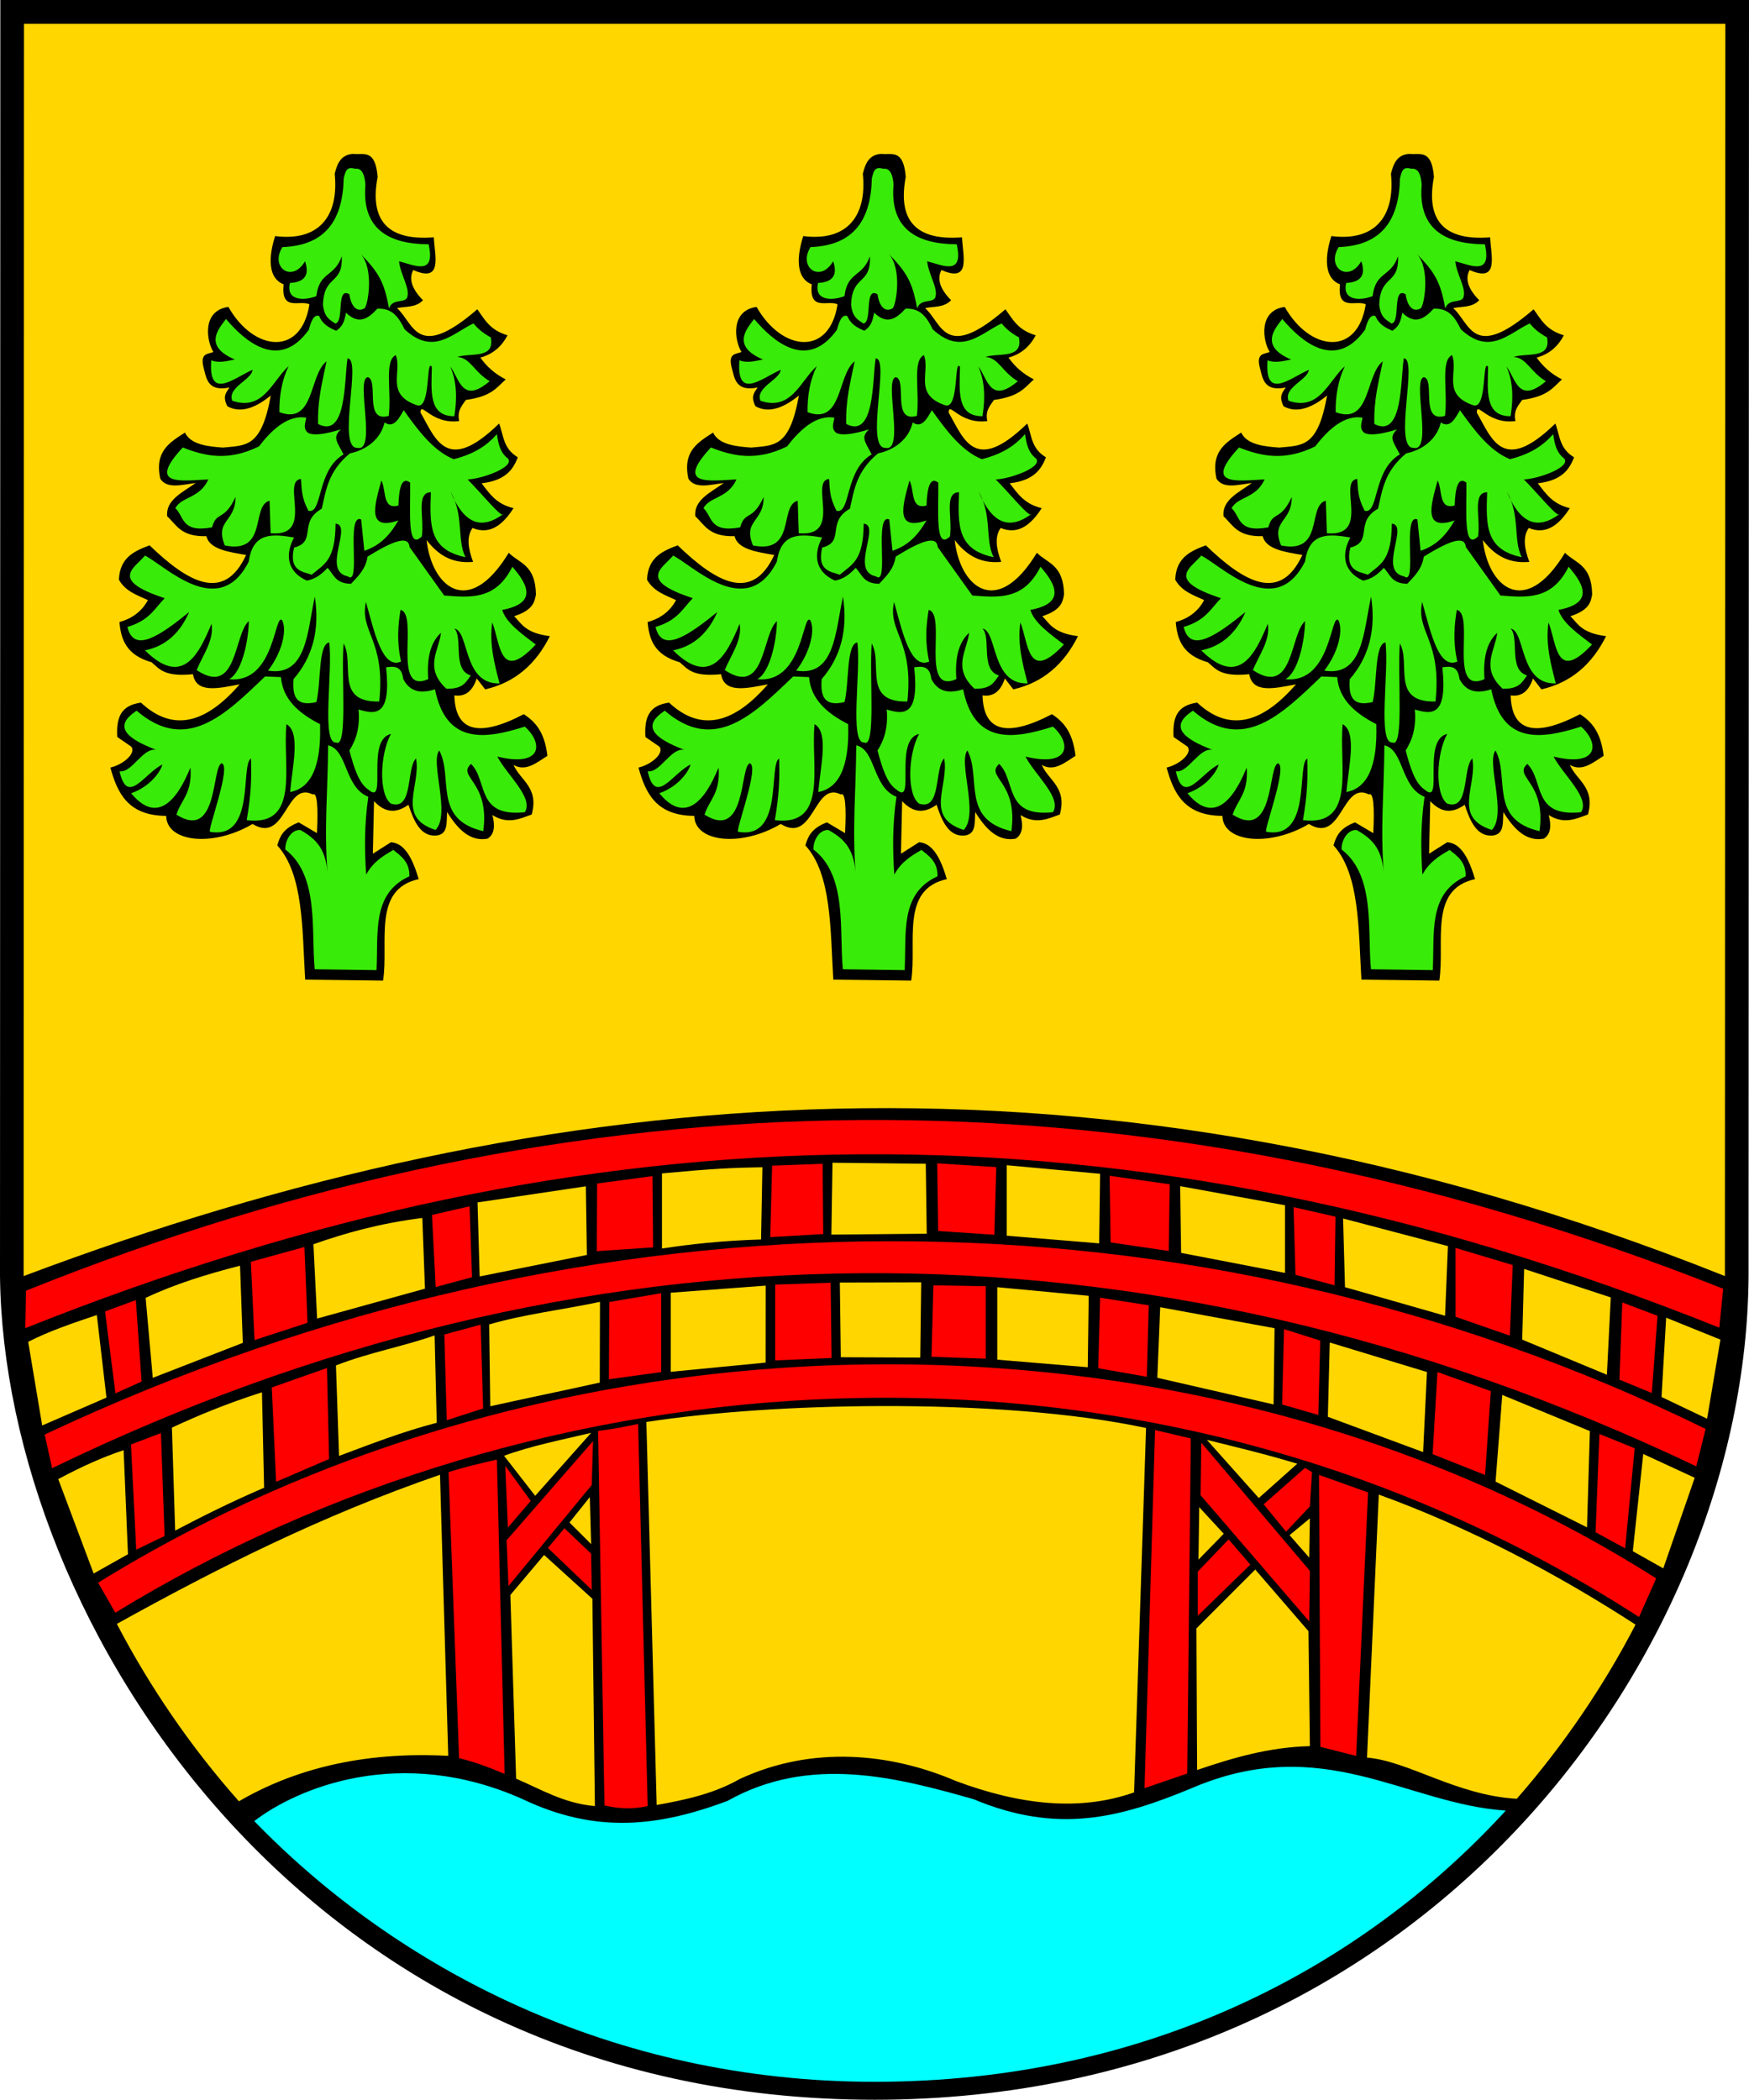 <?xml version="1.0" encoding="UTF-8" standalone="no"?>
<!-- Created with Inkscape (http://www.inkscape.org/) -->
<svg
   xmlns:dc="http://purl.org/dc/elements/1.1/"
   xmlns:cc="http://creativecommons.org/ns#"
   xmlns:rdf="http://www.w3.org/1999/02/22-rdf-syntax-ns#"
   xmlns:svg="http://www.w3.org/2000/svg"
   xmlns="http://www.w3.org/2000/svg"
   xmlns:sodipodi="http://sodipodi.sourceforge.net/DTD/sodipodi-0.dtd"
   xmlns:inkscape="http://www.inkscape.org/namespaces/inkscape"
   id="svg2"
   sodipodi:version="0.32"
   inkscape:version="0.46"
   width="742.35"
   height="891.013"
   version="1.0"
   sodipodi:docname="POL_gmina_Pomiechówek_COA_alt.svg"
   inkscape:output_extension="org.inkscape.output.svg.inkscape">
  <defs
     id="defs5">
    <inkscape:perspective
       sodipodi:type="inkscape:persp3d"
       inkscape:vp_x="0 : 526.18109 : 1"
       inkscape:vp_y="0 : 1000 : 0"
       inkscape:vp_z="744.09448 : 526.18109 : 1"
       inkscape:persp3d-origin="372.04724 : 350.78739 : 1"
       id="perspective9" />
    <inkscape:perspective
       id="perspective2514"
       inkscape:persp3d-origin="372.04724 : 350.78739 : 1"
       inkscape:vp_z="744.09448 : 526.18109 : 1"
       inkscape:vp_y="0 : 1000 : 0"
       inkscape:vp_x="0 : 526.18109 : 1"
       sodipodi:type="inkscape:persp3d" />
  </defs>
  <sodipodi:namedview
     inkscape:window-height="850"
     inkscape:window-width="1424"
     inkscape:pageshadow="2"
     inkscape:pageopacity="0.0"
     guidetolerance="10.0"
     gridtolerance="10.0"
     objecttolerance="10.0"
     borderopacity="1.0"
     bordercolor="#666666"
     pagecolor="#ffffff"
     id="base"
     showgrid="false"
     inkscape:zoom="0.6890369"
     inkscape:cx="416.43767"
     inkscape:cy="440.04751"
     inkscape:window-x="-3"
     inkscape:window-y="-11"
     inkscape:current-layer="svg2"
     showguides="true"
     inkscape:guide-bbox="true" />
  <g
     id="g3386"
     transform="translate(-370.594,311.022)"
     style="stroke:none">
    <g
       id="g3378"
       style="stroke:none">
      <g
         transform="translate(-397.104,-255.633)"
         id="layer1"
         inkscape:label="Layer 1"
         style="stroke:none;stroke-opacity:1">
        <path
           style="fill:#000000;fill-opacity:1;fill-rule:nonzero;stroke:none;stroke-width:3.543;stroke-linecap:round;stroke-linejoin:round;stroke-miterlimit:4;stroke-dasharray:none;stroke-dashoffset:0;stroke-opacity:1"
           d="M 767.845,-55.389 L 767.698,485.989 L 767.703,486.404 C 769.491,632.414 897.059,835.633 1138.931,835.624 C 1371.437,835.615 1508.896,647.051 1509.867,485.989 L 1510.048,-55.389 L 767.845,-55.389 z"
           id="path3405"
           sodipodi:nodetypes="ccssccc" />
      </g>
      <path
         sodipodi:nodetypes="csccccccc"
         id="path3282"
         d="M 478.513,461.75 C 538.907,524.045 630.139,572.376 741.825,572.372 C 856.51,572.368 947.427,524.975 1009.323,457.723 L 1009.666,457.286 C 967.318,454.491 932.014,423.825 876.269,447.826 C 845.946,460.371 819.629,467.423 783.803,452.451 C 750.832,443.061 714.164,433.617 679.385,453.172 C 650.071,464.12 623.628,467.256 592.475,452.451 C 540.411,429.174 496.48,447.876 478.513,461.75 z"
         style="fill:#00ffff;fill-opacity:1;fill-rule:nonzero;stroke:none;stroke-width:3.543;stroke-linecap:round;stroke-linejoin:round;stroke-miterlimit:4;stroke-dasharray:none;stroke-dashoffset:0;stroke-opacity:1" />
      <path
         id="path2400"
         style="fill:#ff0000;fill-opacity:1;fill-rule:evenodd;stroke:none;stroke-width:1px;stroke-linecap:butt;stroke-linejoin:miter;stroke-opacity:1"
         d="M 560.981,313.662 C 567.82,311.496 574.66,309.882 581.499,308.356 L 584.783,441.725 C 578.17,438.904 571.737,436.561 565.448,435.036 L 560.981,313.662 z M 585.065,311.031 L 586.145,337.199 L 595.856,325.868 L 585.065,311.031 z M 610.154,337.469 L 621.485,348.26 L 621.755,363.637 L 603.14,345.832 L 610.154,337.469 z M 585.605,342.594 L 586.414,362.018 L 621.755,319.124 L 622.294,300.51 L 585.605,342.594 z M 624.452,296.193 C 632.193,295.204 636.417,294.215 641.448,293.226 L 645.495,455.36 C 638.986,456.847 632.941,456.475 627.15,455.09 L 624.452,296.193 z M 906.943,327.329 L 924.49,311.863 L 927.464,313.648 L 926.572,328.221 L 916.46,338.928 L 906.943,327.329 z M 930.439,314.837 L 951.258,322.273 L 946.202,434.101 L 931.033,430.235 L 930.439,314.837 z M 860.843,295.803 L 876.011,299.372 L 874.524,441.536 L 856.382,447.782 L 860.843,295.803 z M 892.072,342.199 L 901.292,352.906 L 878.986,374.618 L 878.986,355.881 L 892.072,342.199 z M 880.473,301.156 L 880.175,323.462 L 926.275,376.997 L 926.572,355.583 L 880.473,301.156 z M 381.631,236.687 C 614.302,143.06 853.462,137.43 1101.988,235.843 L 1100.335,252.354 C 848.037,151.225 620.328,157.229 381.32,252.573 L 381.631,236.687 z M 412.253,360.582 C 609.117,238.671 880.328,235.99 1073.551,358.762 L 1066.271,375.143 C 853.264,237.906 595.202,265.562 419.533,373.323 L 412.253,360.582 z M 389.553,297.72 C 622.402,188.153 878.142,189.313 1094.532,295.323 L 1090.562,311.202 C 854.573,198.83 613.709,204.786 392.713,311.996 L 389.553,297.72 z M 415.177,245.499 L 428.25,240.652 L 430.689,275.229 L 419.595,280.226 L 415.177,245.499 z M 426.183,301.94 L 438.903,297.09 L 440.448,340.788 L 428.418,346.542 L 426.183,301.94 z M 477.061,224.412 L 499.813,218.136 L 501.121,250.303 L 478.63,257.625 L 477.061,224.412 z M 485.952,277.738 L 509.371,269.488 L 510.274,308.098 L 487.783,317.774 L 485.952,277.738 z M 553.947,204.537 L 569.9,200.875 L 570.946,230.95 L 555.517,235.134 L 553.947,204.537 z M 559.178,255.271 L 574.607,251.087 L 575.653,286.654 L 560.224,291.623 L 559.178,255.271 z M 624.035,191.199 L 647.537,188.061 L 647.799,218.299 L 623.905,219.902 L 624.035,191.199 z M 629.2,241.475 L 651.232,237.75 L 651.232,271.224 L 629.037,274.264 L 629.2,241.475 z M 698.306,183.615 L 719.75,182.831 L 720.012,212.644 L 697.521,213.951 L 698.306,183.615 z M 699.614,234.088 L 723.15,233.304 L 723.555,265.233 L 699.614,266.255 L 699.614,234.088 z M 768.385,182.618 L 793.459,184.235 L 792.65,212.949 L 768.789,211.331 L 768.385,182.618 z M 766.767,234.383 L 789.01,234.788 L 789.01,265.524 L 765.958,264.715 L 766.767,234.383 z M 841.564,187.915 L 867.063,191.515 L 866.658,219.824 L 841.989,216.184 L 841.564,187.915 z M 837.54,239.641 L 858.166,242.876 L 857.357,273.207 L 836.731,269.568 L 837.54,239.641 z M 919.637,201.221 L 937.432,205.265 L 937.027,234.383 L 920.446,229.935 L 919.637,201.221 z M 915.593,252.987 L 930.961,257.84 L 930.152,289.404 L 914.784,284.956 L 915.593,252.987 z M 988.368,218.51 L 1012.654,225.79 L 1011.44,255.757 L 988.389,247.729 L 988.368,218.51 z M 980.705,271.185 L 1003.352,279.274 L 1000.926,314.863 L 978.662,306.026 L 980.705,271.185 z M 1059.162,241.663 L 1074.125,247.325 L 1071.699,280.083 L 1057.949,274.421 L 1059.162,241.663 z M 1049.456,297.473 L 1064.419,303.539 L 1060.375,346.003 L 1047.818,339.168 L 1049.456,297.473 z" />
      <path
         style="fill:#ffd600;fill-opacity:1;fill-rule:nonzero;stroke:none;stroke-width:3.476;stroke-linecap:round;stroke-linejoin:round;stroke-miterlimit:4;stroke-dasharray:none;stroke-dashoffset:0;stroke-opacity:1"
         d="M 380.781,-300.906 L 380.625,230.469 C 602.157,147.036 837.679,124.517 1102.719,230.469 L 1102.906,-300.906 L 380.781,-300.906 z M 520.625,-245.719 C 524.791,-245.151 529.925,-248.082 530.875,-235.938 C 527.401,-217.647 534.945,-208.774 554.719,-210.312 C 555.124,-202.22 558.58,-190.895 546,-196.438 C 544.086,-192.82 545.204,-188.609 550.125,-183.625 C 546.987,-180.365 542.847,-181.082 539.094,-180.281 C 546.381,-173.779 547.345,-157.492 573.188,-179.781 C 576.256,-175.589 578.37,-170.987 586,-168.75 C 583.488,-163.92 579.716,-160.693 574.469,-159.281 C 577.115,-155.575 580.555,-152.372 585.25,-150.031 C 581.447,-146.624 579.264,-142.77 568.312,-141.312 C 566.673,-138.845 564.529,-136.769 565.5,-132.344 C 553.68,-130.806 549.104,-141.027 549.094,-135.938 C 555.544,-124.688 560.169,-109.606 582.438,-131.312 C 584.361,-126.319 584.077,-120.713 590.375,-116.969 C 588.377,-111.728 585.111,-107.121 575,-105.938 C 578.325,-101.63 581.27,-97.069 588.562,-95.406 C 583.924,-88.183 578.518,-83.977 571.156,-86.969 C 568.569,-83.328 569.221,-78.28 571.406,-72.594 C 562.06,-71.721 556.243,-75.917 551.656,-81.844 C 553.764,-62.319 569.293,-48.124 586.531,-76.438 C 591.109,-71.898 597.861,-71.417 598.062,-58.75 C 597.465,-55.448 596.792,-52.165 588.844,-49.531 C 592.097,-46.222 593.585,-42.427 603.969,-41.062 C 598.092,-29.292 589.244,-21.385 576.531,-18.5 L 572.938,-23.125 C 571.145,-17.65 567.965,-15.259 563.438,-15.938 C 563.849,-0.843 573.381,2.235 592.938,-7.969 C 597.544,-4.872 601.705,-0.802 602.938,9.719 C 598.327,12.589 593.826,16.571 588.562,13.562 C 591.494,20.278 599.411,23.03 596.281,34.594 C 591.127,36.485 586.071,38.903 579.594,34.844 C 580.79,39.43 580.463,42.988 577.562,44.844 C 570.252,46.23 564.966,41.015 560.375,33.562 C 559.992,37.827 561.046,43.17 555.5,43.562 C 549.125,43.839 546.296,37.613 543.969,30.469 C 539.384,33.69 534.609,34.56 529.344,28.938 L 528.844,51.25 L 536.531,46.375 C 542.47,46.771 545.768,53.488 548.312,62.031 C 528.469,66.348 535.669,88.996 533.188,105.094 L 500.125,104.688 C 498.837,83.198 499.433,59.925 488.281,47.719 C 489.361,44.127 490.553,40.572 497.375,37.938 L 505.125,42.5 C 505.707,30.788 505.161,25.049 503.312,26.094 C 491.79,20.196 491.985,47.295 477.781,38.625 C 460.967,48.578 441.275,46.355 441.125,35.188 C 424.962,35.115 420.421,25.543 417.438,14.688 C 423.139,13.363 428.475,8.478 426.312,5.812 L 420.375,1.719 C 419.792,-7.296 422.484,-11.758 430.406,-12.875 C 444.379,0.139 458.34,-4.508 472.312,-20.625 C 463.304,-18.927 453.847,-16.617 452.5,-24.938 C 440.413,-23.696 438.293,-27.12 434.969,-29.969 C 424.11,-33.069 421.934,-39.76 421.281,-47.062 C 426.364,-48.45 430.714,-51.37 433.375,-56.375 C 428.82,-58.503 423.883,-60.011 421.062,-65.031 C 421.461,-74.607 427.726,-77.174 434.062,-79.625 C 450.609,-63.668 465.741,-55.328 475.062,-75.531 C 467.26,-76.8 459.465,-78.079 458.188,-83.5 C 447.341,-83.216 445.576,-88.235 441.562,-91.938 C 440.831,-98.808 448.059,-102.069 453.656,-106.062 C 447.921,-105.369 441.48,-103.385 438.625,-107.875 C 436.062,-119.654 442.811,-123.355 449.094,-127.469 C 451.532,-122.345 458.706,-121.56 465.25,-121.094 C 475.04,-122.111 481.53,-120.939 485.531,-143.188 C 478.82,-137.751 472.591,-135.567 467.094,-138.625 C 464.879,-142.962 466.72,-144.586 468,-146.594 C 458.472,-144.654 458.185,-150.641 456.844,-155.719 C 455.652,-161.206 458.92,-160.739 461.156,-161.656 C 458.152,-166.516 456.328,-179.266 467.531,-180.781 C 478.216,-161.916 498.452,-159.542 501.938,-181.906 C 497.808,-183.845 489.727,-178.682 491,-190.344 C 482.68,-193.648 485.777,-205.931 487.375,-210.844 C 505.959,-208.476 514.497,-219.3 512.656,-237.281 C 513.73,-241.675 515.354,-245.523 520.625,-245.719 z M 744.781,-245.719 C 748.947,-245.151 754.081,-248.082 755.031,-235.938 C 751.558,-217.647 759.133,-208.774 778.906,-210.312 C 779.311,-202.22 782.768,-190.895 770.188,-196.438 C 768.273,-192.82 769.36,-188.609 774.281,-183.625 C 771.143,-180.365 767.003,-181.082 763.25,-180.281 C 770.538,-173.779 771.502,-157.492 797.344,-179.781 C 800.412,-175.589 802.558,-170.987 810.188,-168.75 C 807.675,-163.92 803.872,-160.693 798.625,-159.281 C 801.271,-155.575 804.711,-152.372 809.406,-150.031 C 805.603,-146.624 803.42,-142.77 792.469,-141.312 C 790.83,-138.845 788.685,-136.769 789.656,-132.344 C 777.836,-130.806 773.26,-141.027 773.25,-135.938 C 779.7,-124.688 784.325,-109.606 806.594,-131.312 C 808.518,-126.319 808.233,-120.713 814.531,-116.969 C 812.533,-111.728 809.268,-107.121 799.156,-105.938 C 802.482,-101.63 805.458,-97.069 812.75,-95.406 C 808.112,-88.183 802.675,-83.977 795.312,-86.969 C 792.725,-83.328 793.378,-78.28 795.562,-72.594 C 786.216,-71.721 780.399,-75.917 775.812,-81.844 C 777.921,-62.319 793.449,-48.124 810.688,-76.438 C 815.265,-71.898 822.018,-71.417 822.219,-58.75 C 821.621,-55.448 820.948,-52.165 813,-49.531 C 816.253,-46.222 817.742,-42.427 828.125,-41.062 C 822.248,-29.292 813.4,-21.385 800.688,-18.5 L 797.094,-23.125 C 795.301,-17.65 792.153,-15.259 787.625,-15.938 C 788.036,-0.843 797.537,2.235 817.094,-7.969 C 821.701,-4.872 825.862,-0.802 827.094,9.719 C 822.484,12.589 818.013,16.571 812.75,13.562 C 815.681,20.278 823.567,23.03 820.438,34.594 C 815.283,36.485 810.227,38.903 803.75,34.844 C 804.946,39.43 804.62,42.988 801.719,44.844 C 794.408,46.23 789.122,41.015 784.531,33.562 C 784.149,37.827 785.202,43.17 779.656,43.562 C 773.281,43.839 770.452,37.613 768.125,30.469 C 763.54,33.69 758.765,34.56 753.5,28.938 L 753,51.25 L 760.688,46.375 C 766.627,46.771 769.924,53.488 772.469,62.031 C 752.625,66.348 759.825,88.996 757.344,105.094 L 724.281,104.688 C 722.993,83.198 723.589,59.925 712.438,47.719 C 713.517,44.127 714.74,40.572 721.562,37.938 L 729.281,42.5 C 729.863,30.788 729.317,25.049 727.469,26.094 C 715.946,20.196 716.173,47.295 701.969,38.625 C 685.154,48.578 665.432,46.355 665.281,35.188 C 649.118,35.115 644.577,25.543 641.594,14.688 C 647.295,13.363 652.631,8.478 650.469,5.812 L 644.531,1.719 C 643.948,-7.296 646.641,-11.758 654.562,-12.875 C 668.535,0.139 682.527,-4.508 696.5,-20.625 C 687.491,-18.927 678.003,-16.617 676.656,-24.938 C 664.569,-23.696 662.449,-27.12 659.125,-29.969 C 648.267,-33.069 646.122,-39.76 645.469,-47.062 C 650.552,-48.45 654.87,-51.37 657.531,-56.375 C 652.976,-58.503 648.039,-60.011 645.219,-65.031 C 645.617,-74.607 651.882,-77.174 658.219,-79.625 C 674.765,-63.668 689.898,-55.328 699.219,-75.531 C 691.416,-76.8 683.653,-78.079 682.375,-83.5 C 671.528,-83.216 669.733,-88.235 665.719,-91.938 C 664.987,-98.808 672.216,-102.069 677.812,-106.062 C 672.077,-105.369 665.637,-103.385 662.781,-107.875 C 660.218,-119.654 666.967,-123.355 673.25,-127.469 C 675.688,-122.345 682.893,-121.56 689.438,-121.094 C 699.228,-122.111 705.686,-120.939 709.688,-143.188 C 702.977,-137.751 696.747,-135.567 691.25,-138.625 C 689.036,-142.962 690.877,-144.586 692.156,-146.594 C 682.629,-144.654 682.341,-150.641 681,-155.719 C 679.809,-161.206 683.076,-160.739 685.312,-161.656 C 682.308,-166.516 680.515,-179.266 691.719,-180.781 C 702.403,-161.916 722.608,-159.542 726.094,-181.906 C 721.965,-183.845 713.884,-178.682 715.156,-190.344 C 706.837,-193.648 709.933,-205.931 711.531,-210.844 C 730.116,-208.476 738.653,-219.3 736.812,-237.281 C 737.886,-241.675 739.51,-245.523 744.781,-245.719 z M 968.938,-245.719 C 973.103,-245.151 978.269,-248.082 979.219,-235.938 C 975.745,-217.647 983.289,-208.774 1003.062,-210.312 C 1003.468,-202.22 1006.924,-190.895 994.344,-196.438 C 992.429,-192.82 993.516,-188.609 998.438,-183.625 C 995.299,-180.365 991.159,-181.082 987.406,-180.281 C 994.694,-173.779 995.689,-157.492 1021.531,-179.781 C 1024.6,-175.589 1026.714,-170.987 1034.344,-168.75 C 1031.832,-163.92 1028.06,-160.693 1022.812,-159.281 C 1025.459,-155.575 1028.868,-152.372 1033.562,-150.031 C 1029.759,-146.624 1027.608,-142.77 1016.656,-141.312 C 1015.017,-138.845 1012.841,-136.769 1013.812,-132.344 C 1001.993,-130.806 997.417,-141.027 997.406,-135.938 C 1003.856,-124.688 1008.481,-109.606 1030.75,-131.312 C 1032.674,-126.319 1032.389,-120.713 1038.688,-116.969 C 1036.69,-111.728 1033.424,-107.121 1023.312,-105.938 C 1026.638,-101.63 1029.614,-97.069 1036.906,-95.406 C 1032.268,-88.183 1026.831,-83.977 1019.469,-86.969 C 1016.882,-83.328 1017.534,-78.28 1019.719,-72.594 C 1010.372,-71.721 1004.555,-75.917 999.969,-81.844 C 1002.077,-62.319 1017.605,-48.124 1034.844,-76.438 C 1039.422,-71.898 1046.174,-71.417 1046.375,-58.75 C 1045.777,-55.448 1045.104,-52.165 1037.156,-49.531 C 1040.409,-46.222 1041.898,-42.427 1052.281,-41.062 C 1046.404,-29.292 1037.556,-21.385 1024.844,-18.5 L 1021.25,-23.125 C 1019.457,-17.65 1016.309,-15.259 1011.781,-15.938 C 1012.193,-0.843 1021.693,2.235 1041.25,-7.969 C 1045.857,-4.872 1050.018,-0.802 1051.25,9.719 C 1046.64,12.589 1042.169,16.571 1036.906,13.562 C 1039.837,20.278 1047.724,23.03 1044.594,34.594 C 1039.439,36.485 1034.414,38.903 1027.938,34.844 C 1029.134,39.43 1028.776,42.988 1025.875,44.844 C 1018.565,46.23 1013.278,41.015 1008.688,33.562 C 1008.305,37.827 1009.358,43.17 1003.812,43.562 C 997.438,43.839 994.608,37.613 992.281,30.469 C 987.697,33.69 982.921,34.56 977.656,28.938 L 977.156,51.25 L 984.844,46.375 C 990.783,46.771 994.112,53.488 996.656,62.031 C 976.813,66.348 983.981,88.996 981.5,105.094 L 948.438,104.688 C 947.15,83.198 947.746,59.925 936.594,47.719 C 937.674,44.127 938.896,40.572 945.719,37.938 L 953.469,42.5 C 954.051,30.788 953.473,25.049 951.625,26.094 C 940.102,20.196 940.329,47.295 926.125,38.625 C 909.31,48.578 889.588,46.355 889.438,35.188 C 873.275,35.115 868.733,25.543 865.75,14.688 C 871.452,13.363 876.787,8.478 874.625,5.812 L 868.719,1.719 C 868.135,-7.296 870.797,-11.758 878.719,-12.875 C 892.692,0.139 906.683,-4.508 920.656,-20.625 C 911.647,-18.927 902.191,-16.617 900.844,-24.938 C 888.757,-23.696 886.605,-27.12 883.281,-29.969 C 872.423,-33.069 870.278,-39.76 869.625,-47.062 C 874.708,-48.45 879.026,-51.37 881.688,-56.375 C 877.132,-58.503 872.226,-60.011 869.406,-65.031 C 869.805,-74.607 876.038,-77.174 882.375,-79.625 C 898.922,-63.668 914.054,-55.328 923.375,-75.531 C 915.572,-76.8 907.809,-78.079 906.531,-83.5 C 895.684,-83.216 893.92,-88.235 889.906,-91.938 C 889.175,-98.808 896.372,-102.069 901.969,-106.062 C 896.234,-105.369 889.793,-103.385 886.938,-107.875 C 884.375,-119.654 891.124,-123.355 897.406,-127.469 C 899.845,-122.345 907.05,-121.56 913.594,-121.094 C 923.384,-122.111 929.873,-120.939 933.875,-143.188 C 927.164,-137.751 920.904,-135.567 915.406,-138.625 C 913.192,-142.962 915.033,-144.586 916.312,-146.594 C 906.785,-144.654 906.497,-150.641 905.156,-155.719 C 903.965,-161.206 907.264,-160.739 909.5,-161.656 C 906.495,-166.516 904.672,-179.266 915.875,-180.781 C 926.56,-161.916 946.796,-159.542 950.281,-181.906 C 946.152,-183.845 938.071,-178.682 939.344,-190.344 C 931.024,-193.648 934.089,-205.931 935.688,-210.844 C 954.272,-208.476 962.809,-219.3 960.969,-237.281 C 962.043,-241.675 963.666,-245.523 968.938,-245.719 z M 723.938,182.375 L 723.469,212.875 L 763.938,212.5 L 763.531,182.812 L 723.938,182.375 z M 797.906,183.438 L 797.906,213.344 L 837.125,216.594 L 837.531,187.062 L 797.906,183.438 z M 694.188,184.281 C 680.77,184.541 673.685,184.835 651.562,186.906 L 651.562,218.781 C 663.968,216.887 677.055,215.451 693.625,214.938 L 694.188,184.281 z M 871.5,192.312 L 871.906,220.625 L 916,229.125 L 916,200.406 L 871.5,192.312 z M 619.25,192.375 L 573.281,199.219 L 574.188,230.625 L 619.688,221.5 L 619.25,192.375 z M 549.844,205.812 C 531.612,208.113 517.033,212.256 503.625,216.969 L 505.188,248.5 L 550.969,235.812 L 549.844,205.812 z M 940.656,206.031 L 941.469,235.188 L 983.938,247.312 L 985.156,217.75 L 940.656,206.031 z M 472.469,226.062 C 458.626,229.629 445.044,233.742 432.406,239.719 L 435.438,273.656 L 473.656,258.812 L 472.469,226.062 z M 1017.5,227.438 L 1016.688,257.438 L 1052.625,272.344 L 1054.281,239.531 L 1017.5,227.438 z M 761.594,233.125 L 727.062,233.219 L 727.469,264.906 L 761.188,265.062 L 761.594,233.125 z M 695.594,234.531 L 655.281,237.531 L 655.281,271.094 L 695.562,267.188 L 695.594,234.531 z M 793.875,235.188 L 793.875,265.938 L 832.281,269.156 L 832.688,238.844 L 793.875,235.188 z M 625.25,241.406 C 609.238,244.814 593.252,246.614 578.219,251 L 578.688,285.719 C 594.314,282.229 609.53,279.146 625.156,275.656 L 625.25,241.406 z M 863.031,243.688 L 861.812,273.625 L 911.156,284.938 L 911.562,252.594 L 863.031,243.688 z M 411.688,247 C 401.589,250.405 391.478,253.788 382.562,258.375 L 388.5,293.875 L 415.781,282.031 L 411.688,247 z M 1077.781,248.125 L 1075.812,281.781 L 1095.156,291 L 1100.812,257.438 L 1077.781,248.125 z M 555.062,255.656 C 541.514,260.402 527.428,262.858 513.188,268.375 L 514.5,306.781 C 527.991,301.763 541.277,296.536 555.969,292.719 L 555.062,255.656 z M 935,258.656 L 934.188,290.188 L 974.625,305.156 L 976.25,271.188 L 935,258.656 z M 481.781,279.781 C 466.186,284.788 454.337,289.775 443.562,294.781 L 444.938,338.469 C 456.056,332.651 467.955,326.62 482.688,320.281 L 481.781,279.781 z M 1008.219,280.906 L 1005.375,317.688 L 1044.188,337.094 L 1045.406,296.25 L 1008.219,280.906 z M 744.312,285.625 C 708.375,285.732 672.787,288.146 644.938,292.375 L 649.312,454.906 C 661.852,452.704 673.855,449.991 684.469,443.938 C 715.387,429.525 748.66,432.875 776.281,444.719 C 803.699,454.972 829.081,457.685 851.938,449.562 L 857.031,294.938 C 826.226,288.342 785.042,285.504 744.312,285.625 z M 621.5,297 C 609.039,299.955 596.322,302.423 584.531,306.719 L 597.75,323.719 L 621.5,297 z M 882.844,299.969 L 904.875,324.656 L 921.219,310.094 C 906.118,305.567 894.973,303.01 882.844,299.969 z M 423.062,304.344 C 414.424,307.207 405.164,311.334 395.312,316.625 L 410.344,356.688 L 424.906,348.5 L 423.062,304.344 z M 1068.062,305.969 L 1063.625,347.219 L 1076.562,354.5 L 1089.906,316.062 L 1068.062,305.969 z M 557.344,314.781 C 507.093,332.097 462.827,354.405 420.188,378.062 C 433.929,404.37 451.234,429.914 472,453.344 C 494.88,440.018 523.938,432.088 560.844,434.062 L 557.344,314.781 z M 955.812,323.188 L 950.812,434.812 C 968.279,436.18 988.686,450.817 1014.375,452.281 C 1034.094,429.764 1051.554,404.012 1064.781,378.375 C 1031.596,356.846 994.106,337.055 955.812,323.188 z M 620.938,324.25 L 612.312,335.031 L 621.5,344.219 L 620.938,324.25 z M 879.594,328.531 L 879.281,350.812 L 890,339.812 L 879.594,328.531 z M 926.562,333.281 L 917.938,340.406 L 926.281,349.938 L 926.562,333.281 z M 601.531,348.812 L 587.219,365.781 L 589.656,443.75 C 600.29,448.263 609.798,454.19 623.094,455.375 L 622.031,367.406 L 601.531,348.812 z M 903.375,355 L 878.406,379.969 L 878.688,440.062 C 893.77,434.934 909.133,430.372 926.562,429.938 L 925.969,381.156 L 903.375,355 z"
         id="path3290" />
      <path
         id="path3360"
         style="fill:#39eb08;fill-opacity:1;fill-rule:evenodd;stroke:none;stroke-width:1px;stroke-linecap:butt;stroke-linejoin:miter;stroke-opacity:1"
         d="M 745.445,-239.402 C 741.544,-240.654 741.343,-237.744 740.641,-235.399 C 740.28,-218.097 733.282,-206.83 714.616,-206.171 C 709.2,-197.553 718.764,-190.781 724.225,-200.165 C 726.196,-194.426 724.183,-191.277 717.819,-190.956 C 716.001,-183.246 723.88,-183.397 729.03,-185.351 C 730.276,-195.919 736.684,-193.262 739.81,-202.263 C 740.379,-189.906 732.261,-194.676 731.832,-181.747 C 732.411,-176.187 734.863,-175.31 737.037,-173.739 C 741.028,-174.233 737.248,-189.639 743.043,-186.151 C 743.562,-182.119 745.638,-178.077 749.411,-180.146 C 750.932,-181.22 753.664,-196.985 747.79,-203.297 C 755.527,-195.394 757.912,-191.184 759.859,-180.146 C 761.348,-184.404 765.963,-182.31 767.466,-184.55 C 769.105,-188.485 764.763,-194.146 764.118,-200.165 C 771.139,-198.257 779.657,-194.075 776.675,-207.372 C 756.798,-207.417 748.475,-216.299 749.85,-232.596 C 749.55,-237.203 748.243,-239.793 745.445,-239.402 z M 730.226,-176.91 C 731.81,-173.2 734.612,-171.928 737.416,-170.658 C 740.852,-172.921 740.988,-175.656 741.636,-178.317 C 747.087,-173.006 751.115,-175.883 754.921,-180.036 C 761.13,-180.323 763.884,-176.628 766.486,-171.284 C 778.656,-159.978 786.667,-169.472 795.713,-173.784 C 797.269,-171.953 799.043,-170.086 803.059,-167.845 C 804.893,-158.509 794.483,-161.416 788.836,-159.562 C 794.498,-159.147 795.694,-153.421 802.59,-149.246 C 790.888,-139.382 789.797,-150.208 785.867,-155.498 C 788.045,-150.427 789.143,-144.035 787.586,-134.399 C 776.518,-134.335 777.85,-145.343 778.052,-155.342 C 775.534,-159.239 777.661,-138.109 772.113,-138.931 C 758.027,-143.511 765.57,-153.138 762.735,-160.343 C 757.739,-157.903 760.999,-145.241 759.766,-134.555 C 748.962,-131.435 755.705,-149.744 750.857,-150.966 C 745.646,-150.301 754.728,-119.192 746.481,-120.957 C 737.552,-120.633 748.471,-158.994 742.261,-158.937 C 740.81,-149.786 741.947,-124.757 729.758,-131.116 C 729.473,-141.456 731.663,-149.32 733.352,-157.686 C 725.898,-151.998 728.337,-130.508 713.347,-136.118 C 713.252,-143.229 714.432,-149.793 717.254,-155.654 C 710.16,-149.167 706.476,-136.5 693.341,-140.963 C 691.169,-146.686 701.637,-149.852 701.937,-154.091 C 693.849,-150.471 683.086,-140.941 684.433,-158.155 C 687.48,-156.827 690.987,-157.795 694.435,-158.468 C 680.709,-164.259 687.766,-171.744 690.684,-175.66 C 698.452,-166.472 713.124,-153.308 725.85,-171.127 C 726.823,-174.836 728.016,-177.74 730.226,-176.91 z M 724.762,-133.792 C 717.011,-135.122 710.026,-128.571 704.65,-121.589 C 691.672,-115.189 681.739,-117.415 672.335,-121.137 C 656.813,-104.468 671.919,-107.09 683.182,-107.578 C 679.556,-99.458 671.809,-100.345 669.171,-95.375 C 673.036,-91.801 671.623,-84.813 684.764,-87.24 C 686.654,-94.376 689.9,-89.633 694.707,-100.121 C 694.812,-89.421 685.766,-90.325 690.187,-79.557 C 708.636,-75.841 701.176,-96.495 709.17,-98.539 L 709.621,-84.754 C 728.574,-82.988 713.986,-106.884 722.502,-107.804 C 722.839,-102.385 722.886,-99.657 725.666,-94.246 C 731.76,-92.767 729.058,-111.481 740.581,-118.2 C 737.725,-123.723 735.816,-125.441 739.451,-128.821 C 733.6,-127.037 728.521,-126.026 725.666,-127.239 C 723.223,-128.995 724.351,-131.465 724.762,-133.792 z M 757.982,-131.759 C 762.077,-128.977 764.322,-133.987 766.117,-136.956 C 772.104,-128.533 778.682,-119.658 787.359,-116.166 C 796.05,-118.411 801.263,-121.831 805.664,-126.787 C 806.273,-122.933 806.861,-119.07 810.409,-116.392 C 813.147,-112.628 798.942,-107.728 793.235,-107.578 C 799.044,-101.788 807.907,-90.752 808.375,-92.89 C 799.838,-86.605 792.135,-87.62 786.003,-102.381 C 791.816,-92.156 788.561,-82.021 792.331,-74.585 C 777.007,-77.763 777.081,-87.8 777.642,-102.155 C 771.197,-101.992 774.904,-91.573 773.8,-83.398 C 767.354,-77.075 769.041,-94.411 768.829,-106.223 C 765.568,-108.755 764.107,-104.81 763.857,-96.505 C 756.941,-94.539 758.734,-103.217 756.626,-107.127 C 753.69,-96.513 750.363,-85.535 763.857,-90.178 C 760.647,-84.733 756.775,-79.762 749.394,-77.297 L 748.038,-90.63 C 741.374,-93.252 748.235,-61.934 742.389,-66.45 C 731.142,-68.639 744.578,-88.171 737.191,-88.822 C 737.036,-73.139 732.44,-71.702 727.022,-67.128 C 723.845,-68.428 717.118,-68.372 719.565,-78.653 C 729.464,-81.175 721.178,-89.448 731.316,-95.15 C 733.08,-102.577 733.853,-110.922 743.293,-118.652 C 743.293,-118.652 755.258,-120.519 757.982,-131.759 z M 719.565,-82.947 C 710.739,-84.403 702.106,-85.474 700.356,-72.777 C 687.675,-47.381 664.492,-71.298 656.29,-75.263 C 651.755,-69.835 641.086,-64.907 664.651,-57.185 C 660.363,-52.789 658.143,-47.703 648.832,-44.982 C 651.545,-33.535 662.842,-41.402 675.046,-51.309 C 671.315,-42.804 665.439,-36.921 656.29,-35.038 C 672.016,-19.503 678.92,-32.761 684.538,-46.337 C 685.697,-39.317 680.87,-33.152 678.21,-26.677 C 695.573,-15.143 693.902,-41.724 700.356,-47.467 C 700.214,-38.063 697.038,-25.306 691.995,-22.835 C 711.587,-20.675 711.272,-52.006 714.593,-47.693 C 716.695,-42.939 714.046,-33.505 708.492,-26.451 C 724.903,-23.737 725.14,-42.821 728.378,-57.863 C 730.539,-43.752 727.422,-32.125 719.339,-22.835 C 718.84,-16.092 720.01,-10.913 729.056,-13.118 C 731.081,-21.566 729.757,-37.534 734.479,-38.428 C 736.098,-26.186 731.014,4.617 737.417,4.056 C 742.457,6.65 739.526,-23.965 740.581,-37.976 C 745.409,-29.631 736.561,-12.87 755.722,-13.344 C 758.493,-39.595 747.301,-42.712 750.072,-55.603 C 753.809,-42.049 757.173,-26.953 764.987,-30.293 C 763.086,-38.695 763.682,-45.599 764.761,-52.213 C 772.618,-50.459 760.795,-15.914 776.512,-22.835 C 775.793,-32.548 777.836,-38.807 781.936,-42.496 C 780.997,-34.765 774.688,-27.599 784.195,-18.768 C 791.412,-18.566 792.57,-21.732 794.591,-24.417 C 786.541,-26.656 791.431,-40.596 787.585,-44.304 C 793.988,-43.217 791.208,-20.496 806.794,-21.028 C 804.553,-29.458 802.385,-37.901 803.681,-46.921 C 807.222,-37.835 806.785,-21.136 822.16,-37.524 C 815.915,-42.233 809.482,-46.918 807.923,-52.213 C 821.879,-54.836 819.836,-61.902 812.217,-70.518 C 804.976,-56.046 794.043,-57.574 783.291,-58.315 L 768.603,-78.879 C 768.224,-82.611 764.882,-83.637 750.75,-74.811 C 749.981,-69.626 746.924,-66.664 743.745,-63.286 C 737.054,-63.425 736.543,-67.106 733.802,-70.066 C 730.963,-67.031 728.425,-65.28 724.988,-64.642 C 716.115,-68.634 715.966,-76.242 719.565,-82.947 z M 734.022,5.249 C 742.356,7.091 740.831,23.031 751.083,27.08 C 749.349,38.945 749.47,49.696 750.166,60.102 C 753.083,54.747 757.366,52.122 761.723,49.645 C 764.756,52.12 768.731,54.644 768.511,60.836 C 752.419,68.136 755.381,85.012 754.569,100.646 L 728.334,100.279 C 726.735,84.029 730.35,60.557 715.859,49.462 C 715.712,45.436 718.53,40.847 722.28,41.206 C 729.319,45.199 733.148,49.457 733.838,60.286 C 732.206,40.839 733.91,24.695 734.022,5.249 z M 707.251,-23.963 C 690.265,-7.656 673.804,8.695 652.767,-9.434 C 642.362,-2.701 648.768,2.503 661.069,7.171 C 655.362,6.072 650.691,17.151 645.503,16.252 C 648.764,31.111 656.061,17.146 663.664,13.398 C 663.322,15.449 659.216,22.519 650.432,25.592 C 665.036,43.395 674.226,17.421 675.598,14.695 C 676.371,25.754 671.706,28.168 669.631,34.672 C 687.459,45.914 684.569,14.324 688.83,12.879 C 693.151,13.921 682.595,41.701 683.901,41.937 C 703.339,45.445 696.691,13.691 701.284,10.803 C 701.567,20.012 701.258,26.416 699.467,37.007 C 722.347,39.809 714.618,13.905 716.331,-3.726 C 722.432,-0.215 718.891,13.813 717.888,25.073 C 726.3,23.5 731.174,15.125 730.601,-3.726 C 721.581,-8.352 714.757,-14.259 713.996,-23.703 L 707.251,-23.963 z M 758.621,-27.854 C 761.995,-28.353 765.226,-28.533 765.886,-22.925 C 768.823,-17.164 773.683,-16.692 779.377,-18.514 C 784.047,4.541 799.862,2.958 817.515,-2.688 C 825.556,4.532 824.778,14.665 805.84,10.025 C 810.007,17.958 821.384,27.555 817.515,33.634 C 796.629,35.854 801.908,20.234 794.684,13.138 C 788.537,18.748 802.794,20.539 799.873,41.677 C 778.298,36.657 787.284,18.903 781.193,7.43 C 777.231,12.475 786.167,34.421 779.636,41.158 C 762.676,35.757 773.553,22.346 771.334,10.803 C 767.068,15.138 770.326,33.114 760.697,30.002 C 755.322,26.022 756.082,8.657 760.697,0.425 C 749.743,2.903 759.444,31.383 751.097,24.035 C 747.134,21.491 744.97,14.751 743.054,7.43 C 745.819,3.103 747.625,-2.182 746.946,-9.953 C 754.201,-7.753 760.874,-6.965 758.621,-27.854 z M 521.284,-239.402 C 517.383,-240.654 517.182,-237.744 516.479,-235.399 C 516.118,-218.097 509.121,-206.83 490.454,-206.171 C 485.038,-197.553 494.602,-190.781 500.063,-200.165 C 502.034,-194.426 500.022,-191.277 493.657,-190.956 C 491.84,-183.246 499.718,-183.397 504.868,-185.351 C 506.115,-195.919 512.522,-193.262 515.648,-202.263 C 516.217,-189.906 508.099,-194.676 507.671,-181.747 C 508.249,-176.187 510.701,-175.31 512.876,-173.739 C 516.866,-174.233 513.086,-189.639 518.881,-186.151 C 519.4,-182.119 521.476,-178.077 525.249,-180.146 C 526.771,-181.22 529.502,-196.985 523.628,-203.297 C 531.366,-195.394 533.75,-191.184 535.697,-180.146 C 537.187,-184.404 541.801,-182.31 543.305,-184.55 C 544.943,-188.485 540.602,-194.146 539.956,-200.165 C 546.977,-198.257 555.495,-194.075 552.514,-207.372 C 532.636,-207.417 524.313,-216.299 525.688,-232.596 C 525.389,-237.203 524.081,-239.793 521.284,-239.402 z M 506.065,-176.91 C 507.648,-173.2 510.451,-171.928 513.254,-170.658 C 516.691,-172.921 516.827,-175.656 517.474,-178.317 C 522.926,-173.006 526.953,-175.883 530.759,-180.036 C 536.969,-180.323 539.722,-176.628 542.325,-171.284 C 554.495,-159.978 562.505,-169.472 571.551,-173.784 C 573.107,-171.953 574.881,-170.086 578.897,-167.845 C 580.732,-158.509 570.322,-161.416 564.674,-159.562 C 570.336,-159.147 571.533,-153.421 578.428,-149.246 C 566.727,-139.382 565.635,-150.208 561.705,-155.498 C 563.883,-150.427 564.981,-144.035 563.424,-134.399 C 552.357,-134.335 553.688,-145.343 553.89,-155.342 C 551.372,-159.239 553.499,-138.109 547.951,-138.931 C 533.865,-143.511 541.409,-153.138 538.574,-160.343 C 533.578,-157.903 536.838,-145.241 535.604,-134.555 C 524.8,-131.435 531.543,-149.744 526.695,-150.966 C 521.485,-150.301 530.566,-119.192 522.319,-120.957 C 513.39,-120.633 524.309,-158.994 518.099,-158.937 C 516.648,-149.786 517.785,-124.757 505.596,-131.116 C 505.311,-141.456 507.502,-149.32 509.191,-157.686 C 501.736,-151.998 504.175,-130.508 489.185,-136.118 C 489.091,-143.229 490.27,-149.793 493.092,-155.654 C 485.999,-149.167 482.315,-136.5 469.18,-140.963 C 467.007,-146.686 477.475,-149.852 477.776,-154.091 C 469.688,-150.471 458.924,-140.941 460.271,-158.155 C 463.319,-156.827 466.826,-157.795 470.274,-158.468 C 456.548,-164.259 463.604,-171.744 466.523,-175.66 C 474.29,-166.472 488.962,-153.308 501.689,-171.127 C 502.661,-174.836 503.854,-177.74 506.065,-176.91 z M 500.601,-133.792 C 492.849,-135.122 485.865,-128.571 480.488,-121.589 C 467.511,-115.189 457.578,-117.415 448.173,-121.137 C 432.651,-104.468 447.757,-107.09 459.02,-107.578 C 455.394,-99.458 447.647,-100.345 445.009,-95.375 C 448.874,-91.801 447.462,-84.813 460.602,-87.24 C 462.493,-94.376 465.738,-89.633 470.545,-100.121 C 470.65,-89.421 461.604,-90.325 466.025,-79.557 C 484.474,-75.841 477.014,-96.495 485.008,-98.539 L 485.46,-84.754 C 504.412,-82.988 489.824,-106.884 498.341,-107.804 C 498.677,-102.385 498.725,-99.657 501.505,-94.246 C 507.598,-92.767 504.896,-111.481 516.419,-118.2 C 513.563,-123.723 511.654,-125.441 515.289,-128.821 C 509.438,-127.037 504.359,-126.026 501.505,-127.239 C 499.061,-128.995 500.19,-131.465 500.601,-133.792 z M 533.82,-131.759 C 537.915,-128.977 540.16,-133.987 541.955,-136.956 C 547.942,-128.533 554.521,-119.658 563.197,-116.166 C 571.889,-118.411 577.101,-121.831 581.502,-126.787 C 582.111,-122.933 582.7,-119.07 586.248,-116.392 C 588.985,-112.628 574.78,-107.728 569.073,-107.578 C 574.882,-101.788 583.746,-90.752 584.214,-92.89 C 575.677,-86.605 567.974,-87.62 561.842,-102.381 C 567.654,-92.156 564.399,-82.021 568.169,-74.585 C 552.845,-77.763 552.92,-87.8 553.48,-102.155 C 547.035,-101.992 550.742,-91.573 549.639,-83.398 C 543.192,-77.075 544.879,-94.411 544.667,-106.223 C 541.407,-108.755 539.945,-104.81 539.695,-96.505 C 532.78,-94.539 534.573,-103.217 532.464,-107.127 C 529.528,-96.513 526.201,-85.535 539.695,-90.178 C 536.486,-84.733 532.614,-79.762 525.233,-77.297 L 523.877,-90.63 C 517.212,-93.252 524.073,-61.934 518.227,-66.45 C 506.98,-68.639 520.416,-88.171 513.03,-88.822 C 512.874,-73.139 508.278,-71.702 502.86,-67.128 C 499.683,-68.428 492.956,-68.372 495.403,-78.653 C 505.303,-81.175 497.016,-89.448 507.154,-95.15 C 508.918,-102.577 509.691,-110.922 519.131,-118.652 C 519.131,-118.652 531.097,-120.519 533.82,-131.759 z M 495.403,-82.947 C 486.577,-84.403 477.944,-85.474 476.195,-72.777 C 463.514,-47.381 440.33,-71.298 432.128,-75.263 C 427.593,-69.835 416.924,-64.907 440.489,-57.185 C 436.201,-52.789 433.981,-47.703 424.671,-44.982 C 427.384,-33.535 438.681,-41.402 450.885,-51.309 C 447.153,-42.804 441.278,-36.921 432.128,-35.038 C 447.854,-19.503 454.758,-32.761 460.376,-46.337 C 461.536,-39.317 456.709,-33.152 454.048,-26.677 C 471.411,-15.143 469.74,-41.724 476.195,-47.467 C 476.053,-38.063 472.876,-25.306 467.833,-22.835 C 487.425,-20.675 487.11,-52.006 490.431,-47.693 C 492.533,-42.939 489.885,-33.505 484.33,-26.451 C 500.741,-23.737 500.979,-42.821 504.216,-57.863 C 506.378,-43.752 503.26,-32.125 495.177,-22.835 C 494.678,-16.092 495.848,-10.913 504.894,-13.118 C 506.919,-21.566 505.596,-37.534 510.318,-38.428 C 511.937,-26.186 506.852,4.617 513.256,4.056 C 518.295,6.65 515.365,-23.965 516.419,-37.976 C 521.247,-29.631 512.399,-12.87 531.56,-13.344 C 534.331,-39.595 523.139,-42.712 525.911,-55.603 C 529.647,-42.049 533.011,-26.953 540.825,-30.293 C 538.924,-38.695 539.52,-45.599 540.599,-52.213 C 548.456,-50.459 536.634,-15.914 552.35,-22.835 C 551.631,-32.548 553.675,-38.807 557.774,-42.496 C 556.835,-34.765 550.527,-27.599 560.034,-18.768 C 567.251,-18.566 568.408,-21.732 570.429,-24.417 C 562.38,-26.656 567.269,-40.596 563.423,-44.304 C 569.826,-43.217 567.046,-20.496 582.632,-21.028 C 580.391,-29.458 578.224,-37.901 579.519,-46.921 C 583.06,-37.835 582.623,-21.136 597.999,-37.524 C 591.753,-42.233 585.321,-46.918 583.762,-52.213 C 597.717,-54.836 595.674,-61.902 588.055,-70.518 C 580.814,-56.046 569.881,-57.574 559.13,-58.315 L 544.441,-78.879 C 544.062,-82.611 540.721,-83.637 526.588,-74.811 C 525.819,-69.626 522.763,-66.664 519.583,-63.286 C 512.892,-63.425 512.381,-67.106 509.64,-70.066 C 506.802,-67.031 504.264,-65.28 500.827,-64.642 C 491.954,-68.634 491.804,-76.242 495.403,-82.947 z M 509.86,5.249 C 518.194,7.091 516.669,23.031 526.921,27.08 C 525.187,38.945 525.308,49.696 526.004,60.102 C 528.922,54.747 533.205,52.122 537.562,49.645 C 540.594,52.12 544.57,54.644 544.35,60.836 C 528.258,68.136 531.22,85.012 530.407,100.646 L 504.173,100.279 C 502.573,84.029 506.188,60.557 491.698,49.462 C 491.551,45.436 494.368,40.847 498.119,41.206 C 505.157,45.199 508.986,49.457 509.676,60.286 C 508.044,40.839 509.748,24.695 509.86,5.249 z M 483.089,-23.963 C 466.104,-7.656 449.642,8.695 428.605,-9.434 C 418.201,-2.701 424.606,2.503 436.908,7.171 C 431.2,6.072 426.53,17.151 421.341,16.252 C 424.602,31.111 431.899,17.146 439.502,13.398 C 439.16,15.449 435.054,22.519 426.27,25.592 C 440.874,43.395 450.064,17.421 451.437,14.695 C 452.209,25.754 447.544,28.168 445.469,34.672 C 463.297,45.914 460.407,14.324 464.668,12.879 C 468.989,13.921 458.433,41.701 459.739,41.937 C 479.177,45.445 472.529,13.691 477.122,10.803 C 477.406,20.012 477.096,26.416 475.306,37.007 C 498.185,39.809 490.457,13.905 492.17,-3.726 C 498.27,-0.215 494.729,13.813 493.726,25.073 C 502.138,23.5 507.012,15.125 506.439,-3.726 C 497.419,-8.352 490.596,-14.259 489.835,-23.703 L 483.089,-23.963 z M 534.46,-27.854 C 537.833,-28.353 541.065,-28.533 541.724,-22.925 C 544.661,-17.164 549.521,-16.692 555.215,-18.514 C 559.885,4.541 575.7,2.958 593.354,-2.688 C 601.394,4.532 600.616,14.665 581.679,10.025 C 585.845,17.958 597.222,27.555 593.354,33.634 C 572.468,35.854 577.747,20.234 570.523,13.138 C 564.375,18.748 578.632,20.539 575.711,41.677 C 554.136,36.657 563.122,18.903 557.031,7.43 C 553.069,12.475 562.005,34.421 555.475,41.158 C 538.514,35.757 549.392,22.346 547.172,10.803 C 542.906,15.138 546.164,33.114 536.535,30.002 C 531.16,26.022 531.92,8.657 536.535,0.425 C 525.582,2.903 535.282,31.383 526.936,24.035 C 522.973,21.491 520.809,14.751 518.893,7.43 C 521.657,3.103 523.463,-2.182 522.784,-9.953 C 530.039,-7.753 536.712,-6.965 534.46,-27.854 z M 969.607,-239.402 C 965.706,-240.654 965.505,-237.744 964.802,-235.399 C 964.442,-218.097 957.444,-206.83 938.777,-206.171 C 933.362,-197.553 942.926,-190.781 948.387,-200.165 C 950.357,-194.426 948.345,-191.277 941.981,-190.956 C 940.163,-183.246 948.041,-183.397 953.191,-185.351 C 954.438,-195.919 960.845,-193.262 963.972,-202.263 C 964.54,-189.906 956.422,-194.676 955.994,-181.747 C 956.573,-176.187 959.024,-175.31 961.199,-173.739 C 965.189,-174.233 961.41,-189.639 967.205,-186.151 C 967.723,-182.119 969.8,-178.077 973.572,-180.146 C 975.094,-181.22 977.825,-196.985 971.951,-203.297 C 979.689,-195.394 982.074,-191.184 984.021,-180.146 C 985.51,-184.404 990.124,-182.31 991.628,-184.55 C 993.267,-188.485 988.925,-194.146 988.279,-200.165 C 995.3,-198.257 1003.819,-194.075 1000.837,-207.372 C 980.96,-207.417 972.636,-216.299 974.011,-232.596 C 973.712,-237.203 972.405,-239.793 969.607,-239.402 z M 954.388,-176.91 C 955.971,-173.2 958.774,-171.928 961.578,-170.658 C 965.014,-172.921 965.15,-175.656 965.797,-178.317 C 971.249,-173.006 975.277,-175.883 979.082,-180.036 C 985.292,-180.323 988.045,-176.628 990.648,-171.284 C 1002.818,-159.978 1010.828,-169.472 1019.875,-173.784 C 1021.431,-171.953 1023.204,-170.086 1027.22,-167.845 C 1029.055,-158.509 1018.645,-161.416 1012.998,-159.562 C 1018.659,-159.147 1019.856,-153.421 1026.752,-149.246 C 1015.05,-139.382 1013.959,-150.208 1010.028,-155.498 C 1012.207,-150.427 1013.304,-144.035 1011.747,-134.399 C 1000.68,-134.335 1002.012,-145.343 1002.214,-155.342 C 999.695,-159.239 1001.822,-138.109 996.274,-138.931 C 982.188,-143.511 989.732,-153.138 986.897,-160.343 C 981.901,-157.903 985.161,-145.241 983.927,-134.555 C 973.124,-131.435 979.867,-149.744 975.019,-150.966 C 969.808,-150.301 978.89,-119.192 970.643,-120.957 C 961.713,-120.633 972.633,-158.994 966.423,-158.937 C 964.971,-149.786 966.109,-124.757 953.919,-131.116 C 953.634,-141.456 955.825,-149.32 957.514,-157.686 C 950.06,-151.998 952.499,-130.508 937.508,-136.118 C 937.414,-143.229 938.594,-149.793 941.416,-155.654 C 934.322,-149.167 930.638,-136.5 917.503,-140.963 C 915.33,-146.686 925.799,-149.852 926.099,-154.091 C 918.011,-150.471 907.247,-140.941 908.594,-158.155 C 911.642,-156.827 915.149,-157.795 918.597,-158.468 C 904.871,-164.259 911.927,-171.744 914.846,-175.66 C 922.613,-166.472 937.286,-153.308 950.012,-171.127 C 950.985,-174.836 952.177,-177.74 954.388,-176.91 z M 948.924,-133.792 C 941.173,-135.122 934.188,-128.571 928.812,-121.589 C 915.834,-115.189 905.901,-117.415 896.496,-121.137 C 880.974,-104.468 896.081,-107.09 907.343,-107.578 C 903.717,-99.458 895.97,-100.345 893.332,-95.375 C 897.197,-91.801 895.785,-84.813 908.925,-87.24 C 910.816,-94.376 914.062,-89.633 918.868,-100.121 C 918.973,-89.421 909.928,-90.325 914.349,-79.557 C 932.798,-75.841 925.337,-96.495 933.331,-98.539 L 933.783,-84.754 C 952.736,-82.988 938.147,-106.884 946.664,-107.804 C 947.001,-102.385 947.048,-99.657 949.828,-94.246 C 955.921,-92.767 953.219,-111.481 964.743,-118.2 C 961.887,-123.723 959.977,-125.441 963.613,-128.821 C 957.761,-127.037 952.683,-126.026 949.828,-127.239 C 947.384,-128.995 948.513,-131.465 948.924,-133.792 z M 982.143,-131.759 C 986.239,-128.977 988.483,-133.987 990.279,-136.956 C 996.265,-128.533 1002.844,-119.658 1011.521,-116.166 C 1020.212,-118.411 1025.424,-121.831 1029.825,-126.787 C 1030.434,-122.933 1031.023,-119.07 1034.571,-116.392 C 1037.308,-112.628 1023.104,-107.728 1017.396,-107.578 C 1023.206,-101.788 1032.069,-90.752 1032.537,-92.89 C 1024,-86.605 1016.297,-87.62 1010.165,-102.381 C 1015.977,-92.156 1012.722,-82.021 1016.492,-74.585 C 1001.169,-77.763 1001.243,-87.8 1001.804,-102.155 C 995.358,-101.992 999.066,-91.573 997.962,-83.398 C 991.516,-77.075 993.203,-94.411 992.99,-106.223 C 989.73,-108.755 988.269,-104.81 988.019,-96.505 C 981.103,-94.539 982.896,-103.217 980.787,-107.127 C 977.851,-96.513 974.524,-85.535 988.019,-90.178 C 984.809,-84.733 980.937,-79.762 973.556,-77.297 L 972.2,-90.63 C 965.536,-93.252 972.397,-61.934 966.55,-66.45 C 955.303,-68.639 968.74,-88.171 961.353,-88.822 C 961.197,-73.139 956.601,-71.702 951.184,-67.128 C 948.007,-68.428 941.279,-68.372 943.726,-78.653 C 953.626,-81.175 945.34,-89.448 955.477,-95.15 C 957.242,-102.577 958.014,-110.922 967.454,-118.652 C 967.454,-118.652 979.42,-120.519 982.143,-131.759 z M 943.726,-82.947 C 934.9,-84.403 926.267,-85.474 924.518,-72.777 C 911.837,-47.381 888.653,-71.298 880.451,-75.263 C 875.917,-69.835 865.247,-64.907 888.813,-57.185 C 884.524,-52.789 882.305,-47.703 872.994,-44.982 C 875.707,-33.535 887.004,-41.402 899.208,-51.309 C 895.477,-42.804 889.601,-36.921 880.451,-35.038 C 896.177,-19.503 903.082,-32.761 908.699,-46.337 C 909.859,-39.317 905.032,-33.152 902.372,-26.677 C 919.734,-15.143 918.064,-41.724 924.518,-47.467 C 924.376,-38.063 921.2,-25.306 916.157,-22.835 C 935.749,-20.675 935.433,-52.006 938.755,-47.693 C 940.857,-42.939 938.208,-33.505 932.653,-26.451 C 949.064,-23.737 949.302,-42.821 952.54,-57.863 C 954.701,-43.752 951.583,-32.125 943.5,-22.835 C 943.001,-16.092 944.172,-10.913 953.218,-13.118 C 955.242,-21.566 953.919,-37.534 958.641,-38.428 C 960.26,-26.186 955.176,4.617 961.579,4.056 C 966.619,6.65 963.688,-23.965 964.743,-37.976 C 969.571,-29.631 960.723,-12.87 979.883,-13.344 C 982.655,-39.595 971.463,-42.712 974.234,-55.603 C 977.97,-42.049 981.334,-26.953 989.149,-30.293 C 987.247,-38.695 987.844,-45.599 988.923,-52.213 C 996.78,-50.459 984.957,-15.914 1000.674,-22.835 C 999.954,-32.548 1001.998,-38.807 1006.097,-42.496 C 1005.158,-34.765 998.85,-27.599 1008.357,-18.768 C 1015.574,-18.566 1016.731,-21.732 1018.752,-24.417 C 1010.703,-26.656 1015.592,-40.596 1011.747,-44.304 C 1018.15,-43.217 1015.369,-20.496 1030.955,-21.028 C 1028.715,-29.458 1026.547,-37.901 1027.842,-46.921 C 1031.383,-37.835 1030.946,-21.136 1046.322,-37.524 C 1040.077,-42.233 1033.644,-46.918 1032.085,-52.213 C 1046.041,-54.836 1043.998,-61.902 1036.379,-70.518 C 1029.138,-56.046 1018.205,-57.574 1007.453,-58.315 L 992.764,-78.879 C 992.386,-82.611 989.044,-83.637 974.912,-74.811 C 974.142,-69.626 971.086,-66.664 967.906,-63.286 C 961.216,-63.425 960.704,-67.106 957.963,-70.066 C 955.125,-67.031 952.587,-65.28 949.15,-64.642 C 940.277,-68.634 940.127,-76.242 943.726,-82.947 z M 958.183,5.249 C 966.518,7.091 964.993,23.031 975.245,27.08 C 973.51,38.945 973.632,49.696 974.327,60.102 C 977.245,54.747 981.528,52.122 985.885,49.645 C 988.917,52.12 992.893,54.644 992.673,60.836 C 976.581,68.136 979.543,85.012 978.73,100.646 L 952.496,100.279 C 950.897,84.029 954.512,60.557 940.021,49.462 C 939.874,45.436 942.691,40.847 946.442,41.206 C 953.48,45.199 957.31,49.457 958,60.286 C 956.367,40.839 958.071,24.695 958.183,5.249 z M 931.412,-23.963 C 914.427,-7.656 897.965,8.695 876.929,-9.434 C 866.524,-2.701 872.929,2.503 885.231,7.171 C 879.523,6.072 874.853,17.151 869.664,16.252 C 872.925,31.111 880.222,17.146 887.825,13.398 C 887.484,15.449 883.377,22.519 874.594,25.592 C 889.198,43.395 898.387,17.421 899.76,14.695 C 900.532,25.754 895.868,28.168 893.793,34.672 C 911.621,45.914 908.731,14.324 912.992,12.879 C 917.313,13.921 906.756,41.701 908.062,41.937 C 927.5,45.445 920.852,13.691 925.445,10.803 C 925.729,20.012 925.419,26.416 923.629,37.007 C 946.508,39.809 938.78,13.905 940.493,-3.726 C 946.594,-0.215 943.053,13.813 942.05,25.073 C 950.461,23.5 955.336,15.125 954.763,-3.726 C 945.742,-8.352 938.919,-14.259 938.158,-23.703 L 931.412,-23.963 z M 982.783,-27.854 C 986.156,-28.353 989.388,-28.533 990.047,-22.925 C 992.984,-17.164 997.844,-16.692 1003.538,-18.514 C 1008.208,4.541 1024.024,2.958 1041.677,-2.688 C 1049.717,4.532 1048.939,14.665 1030.002,10.025 C 1034.169,17.958 1045.546,27.555 1041.677,33.634 C 1020.791,35.854 1026.07,20.234 1018.846,13.138 C 1012.699,18.748 1026.955,20.539 1024.035,41.677 C 1002.46,36.657 1011.446,18.903 1005.355,7.43 C 1001.393,12.475 1010.329,34.421 1003.798,41.158 C 986.838,35.757 997.715,22.346 995.496,10.803 C 991.23,15.138 994.487,33.114 984.858,30.002 C 979.483,26.022 980.244,8.657 984.858,0.425 C 973.905,2.903 983.605,31.383 975.259,24.035 C 971.296,21.491 969.132,14.751 967.216,7.43 C 969.98,3.103 971.787,-2.182 971.108,-9.953 C 978.362,-7.753 985.036,-6.965 982.783,-27.854 z" />
    </g>
  </g>
</svg>
